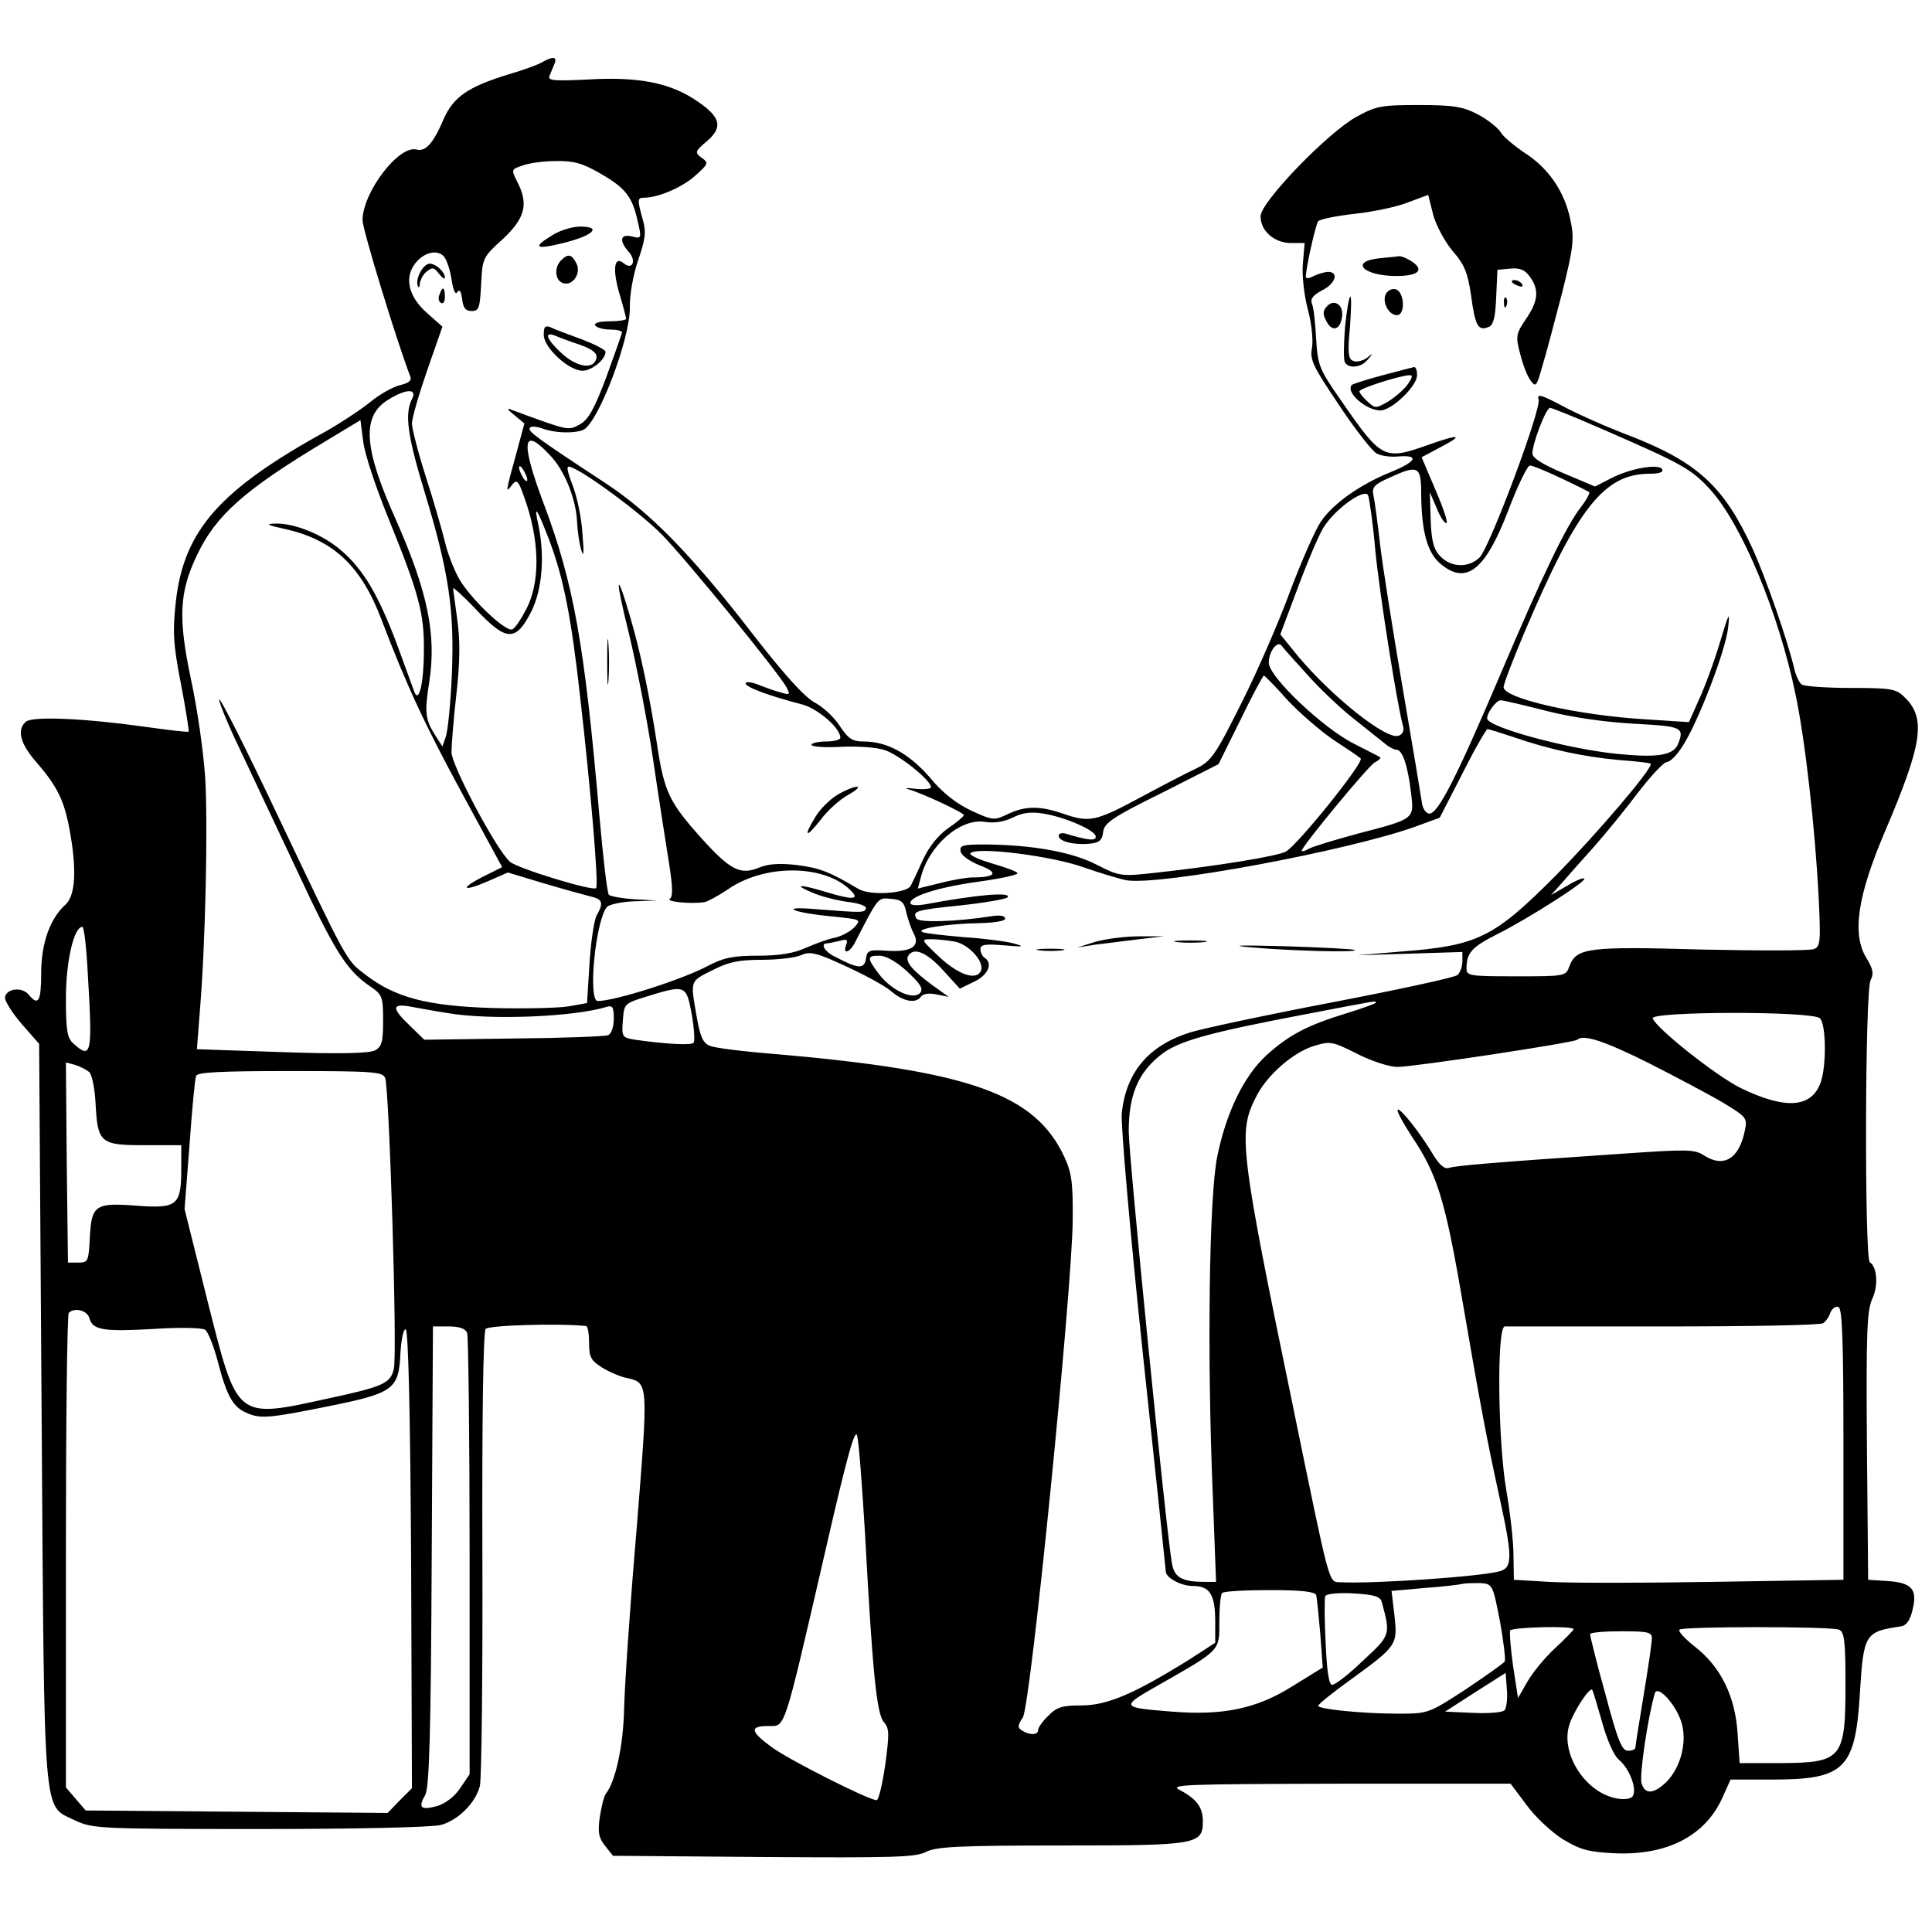 <?xml version="1.0" standalone="no"?>
<!DOCTYPE svg PUBLIC "-//W3C//DTD SVG 20010904//EN"
 "http://www.w3.org/TR/2001/REC-SVG-20010904/DTD/svg10.dtd">
<svg version="1.0" xmlns="http://www.w3.org/2000/svg"
 width="469pt" height="469pt" viewBox="0 0 469 469"
 preserveAspectRatio="xMidYMid meet">
<g transform="translate(0,469) scale(0.1,-0.1)"
fill="#000000" stroke="none">
<path d="M1318 4540 c-9 -6 -47 -20 -85 -31 -97 -30 -132 -54 -156 -108 -25
-59 -44 -80 -66 -74 -43 11 -130 -103 -131 -171 0 -23 82 -291 116 -380 4 -10
-4 -16 -25 -21 -17 -4 -49 -22 -71 -40 -22 -18 -70 -50 -107 -71 -260 -143
-346 -241 -366 -413 -8 -74 -7 -102 12 -200 12 -62 20 -115 19 -117 -2 -2 -51
4 -108 12 -143 20 -271 26 -287 12 -23 -19 -14 -54 26 -99 50 -58 67 -92 80
-164 18 -97 14 -159 -10 -181 -37 -33 -59 -93 -59 -166 0 -69 -7 -81 -30 -53
-16 20 -54 16 -58 -6 -1 -8 17 -37 40 -64 l43 -49 6 -895 c7 -1010 2 -951 81
-990 43 -20 56 -21 449 -21 235 0 419 4 440 10 42 12 84 54 94 95 4 17 7 270
6 564 -1 329 2 538 8 545 8 9 177 14 244 7 4 -1 7 -19 7 -41 0 -35 5 -43 32
-60 18 -11 44 -22 59 -25 54 -12 53 -9 24 -372 -16 -186 -29 -381 -30 -433 -2
-88 -21 -175 -44 -204 -5 -6 -11 -32 -15 -57 -5 -37 -3 -50 13 -70 l19 -24
366 -3 c313 -2 370 -1 395 13 25 12 80 15 328 15 329 0 343 2 343 59 0 33 -15
54 -55 75 -28 14 2 15 386 16 l416 0 39 -52 c21 -29 61 -66 88 -83 42 -25 61
-31 128 -34 126 -5 219 43 260 137 l19 42 100 0 c177 0 203 25 214 211 9 143
12 148 100 161 13 2 22 15 28 41 12 49 -2 65 -61 69 l-47 3 -3 325 c-2 275 0
329 13 357 15 32 12 77 -6 89 -13 8 -12 661 2 685 8 15 6 27 -10 53 -36 58
-22 151 45 308 90 211 100 273 49 324 -22 22 -32 24 -132 24 -59 0 -113 4
-119 8 -6 4 -14 21 -18 37 -15 66 -70 224 -102 294 -69 150 -133 209 -297 273
-56 21 -130 54 -165 73 -51 27 -62 30 -57 15 7 -23 -118 -357 -143 -383 -26
-26 -69 -25 -95 2 -16 16 -22 35 -24 88 l-2 68 16 -37 c8 -21 19 -38 24 -38 5
0 -7 36 -26 80 l-34 80 47 25 c57 30 45 32 -31 5 -107 -38 -113 -35 -211 107
-54 77 -57 86 -61 150 -2 37 -6 76 -10 85 -5 12 2 21 24 33 33 16 42 45 15 45
-8 0 -24 -5 -35 -10 -10 -6 -19 -7 -19 -2 0 22 24 128 30 135 5 5 44 13 89 18
45 5 103 17 130 28 l48 18 12 -48 c7 -26 28 -65 47 -88 29 -33 37 -53 45 -108
10 -74 17 -87 42 -77 12 4 17 22 19 72 l3 67 32 3 c23 2 35 -3 47 -20 23 -32
20 -59 -10 -103 -24 -35 -25 -42 -14 -83 6 -25 17 -54 25 -65 13 -18 15 -16
29 34 9 29 30 109 48 178 28 112 30 132 20 178 -14 68 -53 125 -111 162 -25
17 -52 39 -58 50 -7 11 -32 31 -55 43 -36 19 -59 23 -143 23 -92 0 -104 -2
-153 -29 -70 -39 -232 -207 -232 -241 0 -36 34 -65 74 -65 l33 0 -4 -47 c-3
-27 2 -75 11 -111 10 -36 14 -77 11 -96 -6 -29 2 -45 66 -140 39 -59 80 -111
91 -117 11 -6 35 -9 53 -7 52 4 43 -13 -19 -38 -74 -30 -141 -77 -170 -121
-13 -19 -46 -94 -73 -165 -26 -72 -79 -194 -118 -272 -64 -128 -74 -143 -110
-161 -22 -10 -85 -43 -139 -72 -108 -58 -122 -60 -186 -38 -55 19 -91 19 -133
-1 -33 -16 -37 -16 -89 8 -36 17 -70 43 -101 81 -51 58 -103 87 -161 87 -27 0
-37 7 -57 37 -13 21 -41 47 -62 58 -25 14 -74 68 -153 170 -146 189 -246 291
-354 362 -169 111 -189 126 -184 134 2 5 16 4 30 -1 29 -11 75 -13 99 -4 36
14 115 221 114 298 -1 28 8 79 20 114 18 52 20 70 11 100 -13 47 -13 52 3 52
34 0 91 24 123 52 34 30 35 33 17 45 -17 13 -16 16 14 41 40 35 32 60 -33 102
-63 40 -138 54 -257 47 -82 -4 -98 -3 -93 9 3 8 9 21 12 29 7 17 -3 19 -28 5z
m139 -271 c61 -35 78 -56 91 -116 10 -42 9 -43 -14 -37 -28 7 -32 -10 -8 -37
20 -22 9 -46 -12 -28 -23 19 -28 -14 -10 -75 9 -30 16 -57 16 -60 0 -3 -18 -6
-41 -6 -24 0 -38 -4 -34 -10 3 -5 19 -10 36 -10 16 0 29 -3 29 -7 -1 -5 -18
-53 -38 -108 -29 -77 -43 -103 -64 -115 -29 -16 -27 -16 -163 34 -16 7 -16 4
4 -12 l24 -20 -17 -63 c-30 -109 -29 -107 -13 -86 13 16 16 11 37 -52 30 -95
30 -186 -2 -249 -13 -25 -28 -48 -35 -50 -17 -5 -100 74 -128 122 -13 23 -29
64 -35 91 -7 28 -27 98 -46 157 -19 59 -34 118 -34 130 0 13 17 71 37 129 l37
106 -36 32 c-44 38 -56 82 -34 116 19 29 52 41 71 25 8 -6 17 -32 21 -57 4
-28 10 -40 14 -32 6 8 9 2 12 -17 2 -21 8 -29 23 -29 18 0 20 8 23 65 3 63 4
66 53 110 54 51 63 85 34 140 -14 28 -14 29 13 38 15 6 51 11 81 11 43 1 65
-5 108 -30z m-457 -548 c-18 -35 -11 -88 30 -223 60 -197 73 -288 67 -443 -3
-72 -10 -141 -15 -154 l-8 -23 -15 23 c-27 42 -29 58 -17 133 18 117 -4 221
-83 399 -77 172 -81 248 -16 287 43 27 71 27 57 1z m2888 -72 c198 -86 219
-98 265 -149 76 -85 165 -298 206 -497 23 -110 47 -320 56 -494 5 -106 4 -117
-12 -123 -10 -4 -133 -4 -273 -1 -275 8 -303 4 -320 -40 -9 -25 -10 -25 -130
-25 -112 0 -120 1 -120 19 0 38 13 52 74 83 78 39 218 129 212 135 -3 3 -22
-5 -43 -18 l-38 -22 26 29 c14 16 49 56 79 89 29 33 78 93 108 133 30 39 61
72 68 72 8 0 25 17 38 38 37 56 105 232 111 288 5 42 2 38 -20 -36 -14 -47
-37 -109 -51 -139 l-24 -54 -108 7 c-165 10 -342 51 -342 78 0 7 22 65 49 129
130 307 195 389 306 389 23 0 34 4 30 11 -9 14 -79 2 -126 -23 l-37 -19 -76
32 c-50 21 -76 37 -76 48 0 25 33 111 43 111 4 0 61 -23 125 -51z m-2944 -220
c73 -180 86 -229 85 -318 0 -79 -12 -129 -23 -101 -3 8 -22 60 -42 115 -45
120 -82 183 -136 229 -45 39 -115 67 -162 65 -23 -1 -16 -4 25 -13 118 -26
186 -90 235 -220 60 -158 107 -259 198 -426 l95 -175 -46 -23 c-59 -30 -50
-38 12 -11 l48 21 86 -26 c47 -14 98 -28 114 -32 30 -7 33 -15 15 -47 -6 -12
-14 -65 -17 -117 l-6 -95 -45 -8 c-25 -4 -108 -6 -185 -4 -158 5 -235 25 -308
81 -47 36 -41 25 -217 395 -74 156 -136 279 -138 273 -1 -5 20 -58 49 -118 28
-60 91 -193 139 -295 92 -198 121 -243 175 -281 33 -22 35 -26 35 -85 0 -52
-3 -64 -20 -73 -14 -7 -85 -9 -226 -4 l-206 7 7 91 c14 165 20 459 13 570 -4
60 -19 166 -34 235 -32 151 -29 213 14 303 46 97 114 158 314 278 l83 50 7
-54 c4 -30 32 -114 62 -187z m391 156 c36 -37 64 -108 66 -164 1 -20 5 -49 10
-66 6 -20 7 -8 3 38 -2 38 -13 91 -24 119 -15 40 -16 49 -4 44 38 -14 171
-113 221 -164 58 -59 283 -335 302 -370 10 -19 9 -20 -17 -12 -15 4 -39 13
-54 19 -16 6 -28 6 -28 2 0 -9 56 -30 137 -51 38 -10 93 -57 93 -81 0 -5 -16
-9 -35 -9 -19 0 -35 -4 -35 -8 0 -5 32 -7 71 -5 39 2 87 -1 107 -8 34 -11 112
-73 112 -90 0 -4 -17 -6 -37 -4 -21 3 -29 2 -18 -1 35 -10 135 -57 135 -63 -1
-3 -18 -18 -39 -32 -24 -17 -46 -45 -60 -75 -12 -27 -26 -56 -30 -64 -10 -19
-98 -25 -127 -8 -71 42 -94 51 -149 58 -42 5 -70 3 -92 -6 -45 -19 -70 -7
-141 72 -77 86 -90 112 -107 227 -18 118 -40 224 -66 312 -35 119 -36 92 -2
-44 17 -71 44 -207 58 -302 14 -96 32 -210 39 -254 9 -57 10 -82 2 -87 -10 -7
51 -13 84 -8 7 1 33 15 57 31 86 60 225 61 291 4 33 -29 18 -32 -54 -10 -63
19 -79 18 -34 -1 19 -9 58 -19 85 -23 28 -3 49 -10 47 -16 -3 -11 -7 -11 -122
-2 -93 8 -56 -9 43 -18 66 -7 68 -7 52 -25 -10 -11 -31 -22 -47 -26 -17 -3
-49 -15 -72 -25 -28 -13 -64 -19 -116 -19 -61 0 -84 -5 -122 -25 -62 -33 -225
-85 -267 -85 -24 0 -6 192 22 228 5 6 35 13 66 14 l56 2 -55 3 c-30 2 -58 7
-62 11 -4 4 -14 90 -23 192 -36 416 -62 563 -135 757 -57 152 -52 190 15 118z
m-55 -60 c0 -5 -5 -3 -10 5 -5 8 -10 20 -10 25 0 6 5 3 10 -5 5 -8 10 -19 10
-25z m2510 4 c36 -17 66 -32 68 -34 2 -2 -7 -19 -21 -37 -36 -47 -91 -161
-196 -408 -106 -249 -150 -335 -171 -335 -8 0 -16 11 -18 25 -2 14 -23 140
-47 280 -24 140 -49 298 -55 350 -6 52 -13 105 -16 118 -4 19 2 26 38 42 72
33 78 29 78 -42 1 -88 15 -139 45 -165 63 -55 110 -19 166 127 23 61 47 110
53 110 6 0 40 -14 76 -31z m-451 -179 c11 -109 53 -373 67 -423 3 -10 -1 -20
-11 -23 -29 -11 -161 94 -244 193 l-43 53 42 112 c23 62 51 128 62 146 27 45
99 97 109 80 3 -7 12 -69 18 -138z m-2005 27 c34 -91 53 -185 75 -385 24 -209
45 -452 38 -458 -8 -8 -191 48 -209 64 -32 27 -142 234 -142 266 0 17 5 81 12
142 9 79 9 131 2 180 -5 38 -10 72 -10 76 0 3 26 -20 57 -53 72 -76 95 -77
132 -5 27 53 34 134 18 211 -12 54 -4 43 27 -38z m1837 -322 c29 -33 80 -82
113 -108 34 -27 69 -55 79 -63 9 -8 22 -14 27 -14 14 0 27 -36 35 -102 8 -67
12 -65 -130 -102 -55 -15 -108 -31 -117 -36 -10 -6 -18 -8 -18 -5 0 10 161
205 177 214 10 5 16 11 13 13 -3 2 -31 16 -62 32 -75 37 -208 163 -208 197 0
27 20 54 31 42 3 -5 30 -35 60 -68z m-46 -64 c30 -32 81 -76 112 -97 32 -21
62 -41 66 -45 10 -8 -151 -208 -181 -226 -19 -11 -164 -35 -320 -52 -81 -9
-85 -8 -140 20 -60 31 -156 48 -270 49 -55 0 -63 -2 -60 -17 2 -10 22 -24 47
-34 46 -17 39 -29 -18 -29 -14 0 -50 -6 -80 -14 l-53 -13 7 26 c19 78 96 145
155 136 23 -4 47 0 68 10 23 12 44 15 75 10 54 -9 127 -41 127 -56 0 -11 -19
-9 -72 7 -10 3 -18 1 -18 -5 0 -14 39 -23 76 -19 23 2 30 9 32 29 3 21 22 35
142 94 l138 70 53 107 c29 60 55 108 57 108 2 0 28 -26 57 -59z m630 -27 c63
-16 142 -27 213 -31 115 -6 121 -9 106 -48 -11 -29 -50 -35 -149 -25 -120 12
-315 65 -315 86 0 14 22 44 33 44 7 0 57 -12 112 -26z m-79 -64 c84 -29 167
-47 254 -55 41 -3 76 -7 77 -9 8 -8 -133 -173 -231 -272 -150 -151 -190 -170
-376 -184 l-105 -9 128 4 127 4 0 -23 c0 -13 -6 -28 -12 -33 -7 -6 -146 -36
-308 -67 -162 -31 -315 -64 -340 -72 -103 -32 -157 -98 -167 -198 -2 -28 20
-286 51 -579 31 -290 56 -529 56 -532 0 -15 37 -35 65 -35 42 0 55 -20 55 -88
l0 -50 -62 -40 c-133 -83 -200 -112 -262 -112 -47 0 -61 -4 -81 -25 -14 -13
-25 -29 -25 -35 0 -12 -20 -13 -39 -1 -11 7 -11 12 2 32 19 29 119 1032 121
1204 1 92 -2 117 -20 156 -71 153 -228 209 -699 250 -77 6 -150 15 -161 20
-17 6 -24 21 -33 72 -15 88 -17 84 39 112 39 20 64 25 119 25 39 0 81 5 95 11
22 10 37 7 108 -26 46 -21 96 -48 111 -61 30 -26 61 -31 73 -13 4 6 19 9 37 5
l30 -6 -39 28 c-49 36 -68 58 -59 72 13 21 44 9 84 -35 l41 -45 35 17 c34 16
46 45 25 58 -5 3 -10 13 -10 21 0 11 12 13 58 9 48 -4 51 -3 22 5 -19 5 -73
12 -120 15 -47 4 -92 9 -100 12 -21 8 61 21 138 22 36 1 62 5 62 11 0 7 -13 9
-32 6 -89 -14 -177 -16 -183 -6 -11 18 -2 21 106 32 57 6 108 15 114 19 15 15
-75 7 -197 -16 -24 -4 -38 -3 -38 3 0 17 71 39 168 52 50 7 92 16 92 20 0 4
-28 14 -62 24 -34 10 -57 21 -52 25 17 16 199 -7 276 -35 40 -14 87 -28 103
-31 84 -13 538 72 700 130 l60 22 55 107 c30 60 58 108 61 108 3 0 32 -9 65
-20z m-1476 -425 c4 -16 12 -40 18 -51 17 -31 -6 -46 -65 -42 -44 3 -48 1 -51
-20 -4 -25 -19 -24 -74 5 -26 12 -38 33 -20 33 4 0 17 3 30 6 18 5 21 3 16
-10 -9 -24 9 -19 22 7 57 111 55 108 87 105 26 -2 32 -8 37 -33z m-1987 -147
c12 -198 9 -211 -35 -171 -15 13 -18 32 -18 109 0 89 19 174 40 174 4 0 10
-51 13 -112z m2106 76 c36 -8 74 -53 61 -73 -13 -22 -57 -5 -103 39 -41 39
-42 40 -16 40 15 0 41 -3 58 -6z m-116 -73 c33 -31 39 -42 30 -52 -17 -17 -68
6 -99 46 -30 40 -30 45 1 45 16 0 42 -15 68 -39z m-524 -102 c6 -34 8 -65 5
-70 -4 -7 -66 -4 -142 7 -32 5 -33 7 -30 47 3 41 4 41 58 58 94 29 96 28 109
-42z m1661 27 c0 -2 -33 -14 -72 -26 -95 -29 -140 -53 -194 -102 -55 -51 -97
-138 -119 -245 -20 -97 -25 -484 -11 -820 l8 -213 -28 0 c-55 0 -73 11 -79 44
-15 86 -105 989 -105 1050 0 86 22 140 75 183 42 35 112 55 360 102 172 33
165 32 165 27z m-2255 -25 c101 -18 309 -10 388 15 14 4 17 -1 17 -29 0 -20
-6 -37 -14 -40 -7 -3 -111 -7 -230 -8 l-216 -3 -35 34 c-44 42 -44 54 -2 47
17 -3 59 -11 92 -16z m3333 -13 c15 -15 16 -114 2 -155 -22 -63 -86 -67 -195
-14 -60 30 -205 145 -213 169 -5 17 388 18 406 0z m-415 -109 c67 -34 148 -77
180 -96 56 -34 59 -37 53 -66 -14 -71 -52 -93 -101 -61 -21 14 -43 14 -187 4
-328 -22 -415 -30 -430 -35 -11 -4 -23 6 -39 32 -32 54 -81 115 -86 109 -3 -3
13 -32 35 -66 59 -88 79 -149 118 -374 51 -297 63 -358 95 -505 30 -137 31
-166 1 -175 -45 -13 -302 -31 -389 -27 -28 1 -24 -12 -112 416 -132 638 -136
676 -92 762 26 53 91 109 141 124 39 12 45 11 104 -19 36 -18 78 -32 99 -32
39 0 429 59 436 66 14 14 66 -3 174 -57z m-3787 -21 c7 -5 14 -39 16 -77 5
-96 12 -101 119 -101 l89 0 0 -58 c0 -88 -10 -96 -107 -89 -102 8 -111 2 -115
-78 -3 -57 -4 -60 -28 -60 l-25 0 -3 243 -2 243 22 -6 c13 -4 28 -12 34 -17z
m719 -15 c10 -24 30 -673 21 -706 -8 -35 -25 -43 -160 -72 -225 -49 -219 -53
-293 240 l-55 220 12 155 c6 85 13 161 16 168 2 9 57 12 228 12 204 0 225 -2
231 -17z m3540 -889 l0 -329 -315 -5 c-173 -3 -353 -3 -400 0 l-85 5 -1 60 c0
33 -8 103 -17 155 -21 119 -24 400 -4 400 6 0 181 0 387 0 206 0 380 3 386 8
6 4 14 15 17 25 4 10 13 17 20 14 9 -3 12 -78 12 -333z m-4258 306 c8 -29 34
-33 157 -26 61 4 117 3 124 -2 7 -5 21 -40 31 -78 21 -81 36 -109 68 -123 34
-16 55 -14 199 15 159 32 172 41 176 128 2 34 7 60 13 59 6 -2 11 -199 13
-559 l2 -555 -30 -30 -29 -30 -366 3 -367 3 -24 28 -24 28 0 573 c0 315 3 576
7 579 14 14 45 6 50 -13z m917 -36 c3 -9 6 -253 6 -543 l0 -528 -23 -34 c-13
-20 -36 -37 -55 -43 -40 -11 -48 -5 -30 26 10 18 14 139 16 581 l3 557 38 0
c26 0 41 -5 45 -16z m966 -489 c18 -333 28 -437 46 -456 13 -15 13 -28 3 -103
-7 -47 -16 -86 -21 -86 -19 0 -215 99 -255 129 -52 38 -54 51 -8 51 42 0 36
-19 136 414 56 245 75 312 80 290 4 -16 12 -123 19 -239z m1541 -210 c9 -49
14 -94 12 -98 -3 -5 -46 -35 -95 -68 -89 -58 -91 -59 -163 -59 -88 0 -195 11
-195 19 0 4 35 32 78 63 114 83 115 85 107 157 l-7 59 79 7 c43 3 85 8 93 10
8 2 28 2 44 2 29 -2 30 -4 47 -92z m-446 63 c2 -7 6 -50 10 -94 l6 -82 -73
-45 c-87 -55 -169 -72 -293 -62 -126 10 -127 11 -28 67 147 84 143 80 143 152
0 34 3 66 7 69 3 4 55 7 115 7 78 0 110 -4 113 -12z m159 -16 c22 -81 22 -81
-45 -143 -34 -33 -68 -59 -75 -59 -8 0 -13 32 -16 103 -3 56 -3 107 -1 112 2
6 31 9 68 7 49 -3 65 -7 69 -20z m466 -67 c0 -2 -20 -23 -45 -46 -25 -23 -55
-60 -67 -81 l-23 -40 -12 78 c-6 43 -9 82 -7 86 5 8 154 12 154 3z m644 -1
c13 -5 16 -26 16 -131 0 -182 -8 -192 -156 -193 l-101 0 -5 73 c-6 90 -41 161
-104 210 -24 19 -41 37 -37 41 8 8 366 8 387 0z m-454 -21 c0 -10 -9 -72 -20
-138 -11 -66 -20 -123 -20 -127 0 -5 -8 -8 -18 -8 -15 0 -25 25 -55 138 -21
75 -37 140 -37 145 0 4 34 7 75 7 65 0 75 -2 75 -17z m-358 -175 c-5 -5 -39
-8 -77 -6 l-67 3 73 47 74 47 3 -41 c2 -22 -1 -45 -6 -50z m237 -28 c12 -44
29 -82 41 -92 27 -22 46 -76 32 -90 -6 -6 -24 -7 -41 -3 -75 16 -134 111 -111
179 10 32 49 91 55 84 2 -2 12 -37 24 -78z m193 -2 c14 -47 -2 -109 -37 -144
-30 -29 -52 -31 -60 -3 -6 17 15 160 32 218 6 23 52 -27 65 -71z"/>
<path d="M1344 4121 c-53 -32 -46 -38 23 -21 73 18 96 40 41 40 -18 0 -47 -9
-64 -19z"/>
<path d="M1362 4058 c-17 -17 -15 -48 4 -55 24 -9 46 24 33 48 -11 22 -20 24
-37 7z"/>
<path d="M1020 4029 c-6 -11 -9 -25 -6 -32 2 -7 5 -5 5 4 1 9 8 23 17 30 14
11 18 10 30 -6 8 -10 14 -14 14 -9 0 14 -22 34 -37 34 -7 0 -17 -9 -23 -21z"/>
<path d="M1067 3975 c-4 -8 -2 -17 3 -20 6 -4 10 3 10 14 0 25 -6 27 -13 6z"/>
<path d="M1320 3877 c0 -31 61 -87 94 -87 22 0 56 27 56 46 0 5 -26 18 -57 30
-32 12 -66 24 -75 29 -15 6 -18 2 -18 -18z m88 -24 c30 -11 42 -20 40 -32 -6
-28 -44 -24 -82 9 -38 34 -48 57 -18 45 9 -4 36 -14 60 -22z"/>
<path d="M1474 3085 c0 -49 1 -71 3 -48 2 23 2 64 0 90 -2 26 -3 8 -3 -42z"/>
<path d="M2032 2760 c-18 -11 -41 -34 -52 -52 -31 -51 -24 -54 13 -7 17 23 48
50 67 60 19 11 28 19 20 19 -8 0 -30 -9 -48 -20z"/>
<path d="M2660 2404 l-45 -14 45 7 c25 3 72 9 105 13 l60 7 -60 0 c-33 0 -80
-6 -105 -13z"/>
<path d="M2858 2403 c17 -2 47 -2 65 0 17 2 3 4 -33 4 -36 0 -50 -2 -32 -4z"/>
<path d="M3040 2390 c90 -8 256 -13 249 -6 -2 2 -78 6 -169 9 -115 3 -139 2
-80 -3z"/>
<path d="M2523 2383 c15 -2 39 -2 55 0 15 2 2 4 -28 4 -30 0 -43 -2 -27 -4z"/>
<path d="M3348 4063 c-73 -8 -38 -43 42 -43 52 0 68 14 39 34 -13 9 -28 15
-34 14 -5 -1 -27 -3 -47 -5z"/>
<path d="M3670 4006 c0 -2 7 -7 16 -10 8 -3 12 -2 9 4 -6 10 -25 14 -25 6z"/>
<path d="M3363 3974 c-7 -20 9 -49 28 -49 22 0 18 59 -4 63 -9 2 -20 -4 -24
-14z"/>
<path d="M3265 3895 c-3 -41 -4 -79 0 -85 10 -16 41 -12 56 8 13 15 12 16 -3
3 -10 -7 -25 -11 -33 -7 -12 4 -14 19 -8 81 3 41 4 75 1 75 -3 0 -9 -34 -13
-75z"/>
<path d="M3651 3954 c0 -11 3 -14 6 -6 3 7 2 16 -1 19 -3 4 -6 -2 -5 -13z"/>
<path d="M3220 3945 c-9 -10 -9 -19 0 -35 14 -27 34 -21 38 12 4 29 -21 44
-38 23z"/>
<path d="M3356 3779 c-38 -10 -71 -21 -74 -23 -19 -20 46 -71 77 -61 32 10 81
61 81 84 0 12 -3 20 -7 20 -5 -1 -39 -10 -77 -20z m62 -21 c-9 -13 -30 -31
-47 -42 -31 -18 -33 -18 -51 -1 -11 10 -20 21 -20 25 0 7 91 36 119 39 11 1
11 -3 -1 -21z"/>
</g>
</svg>
